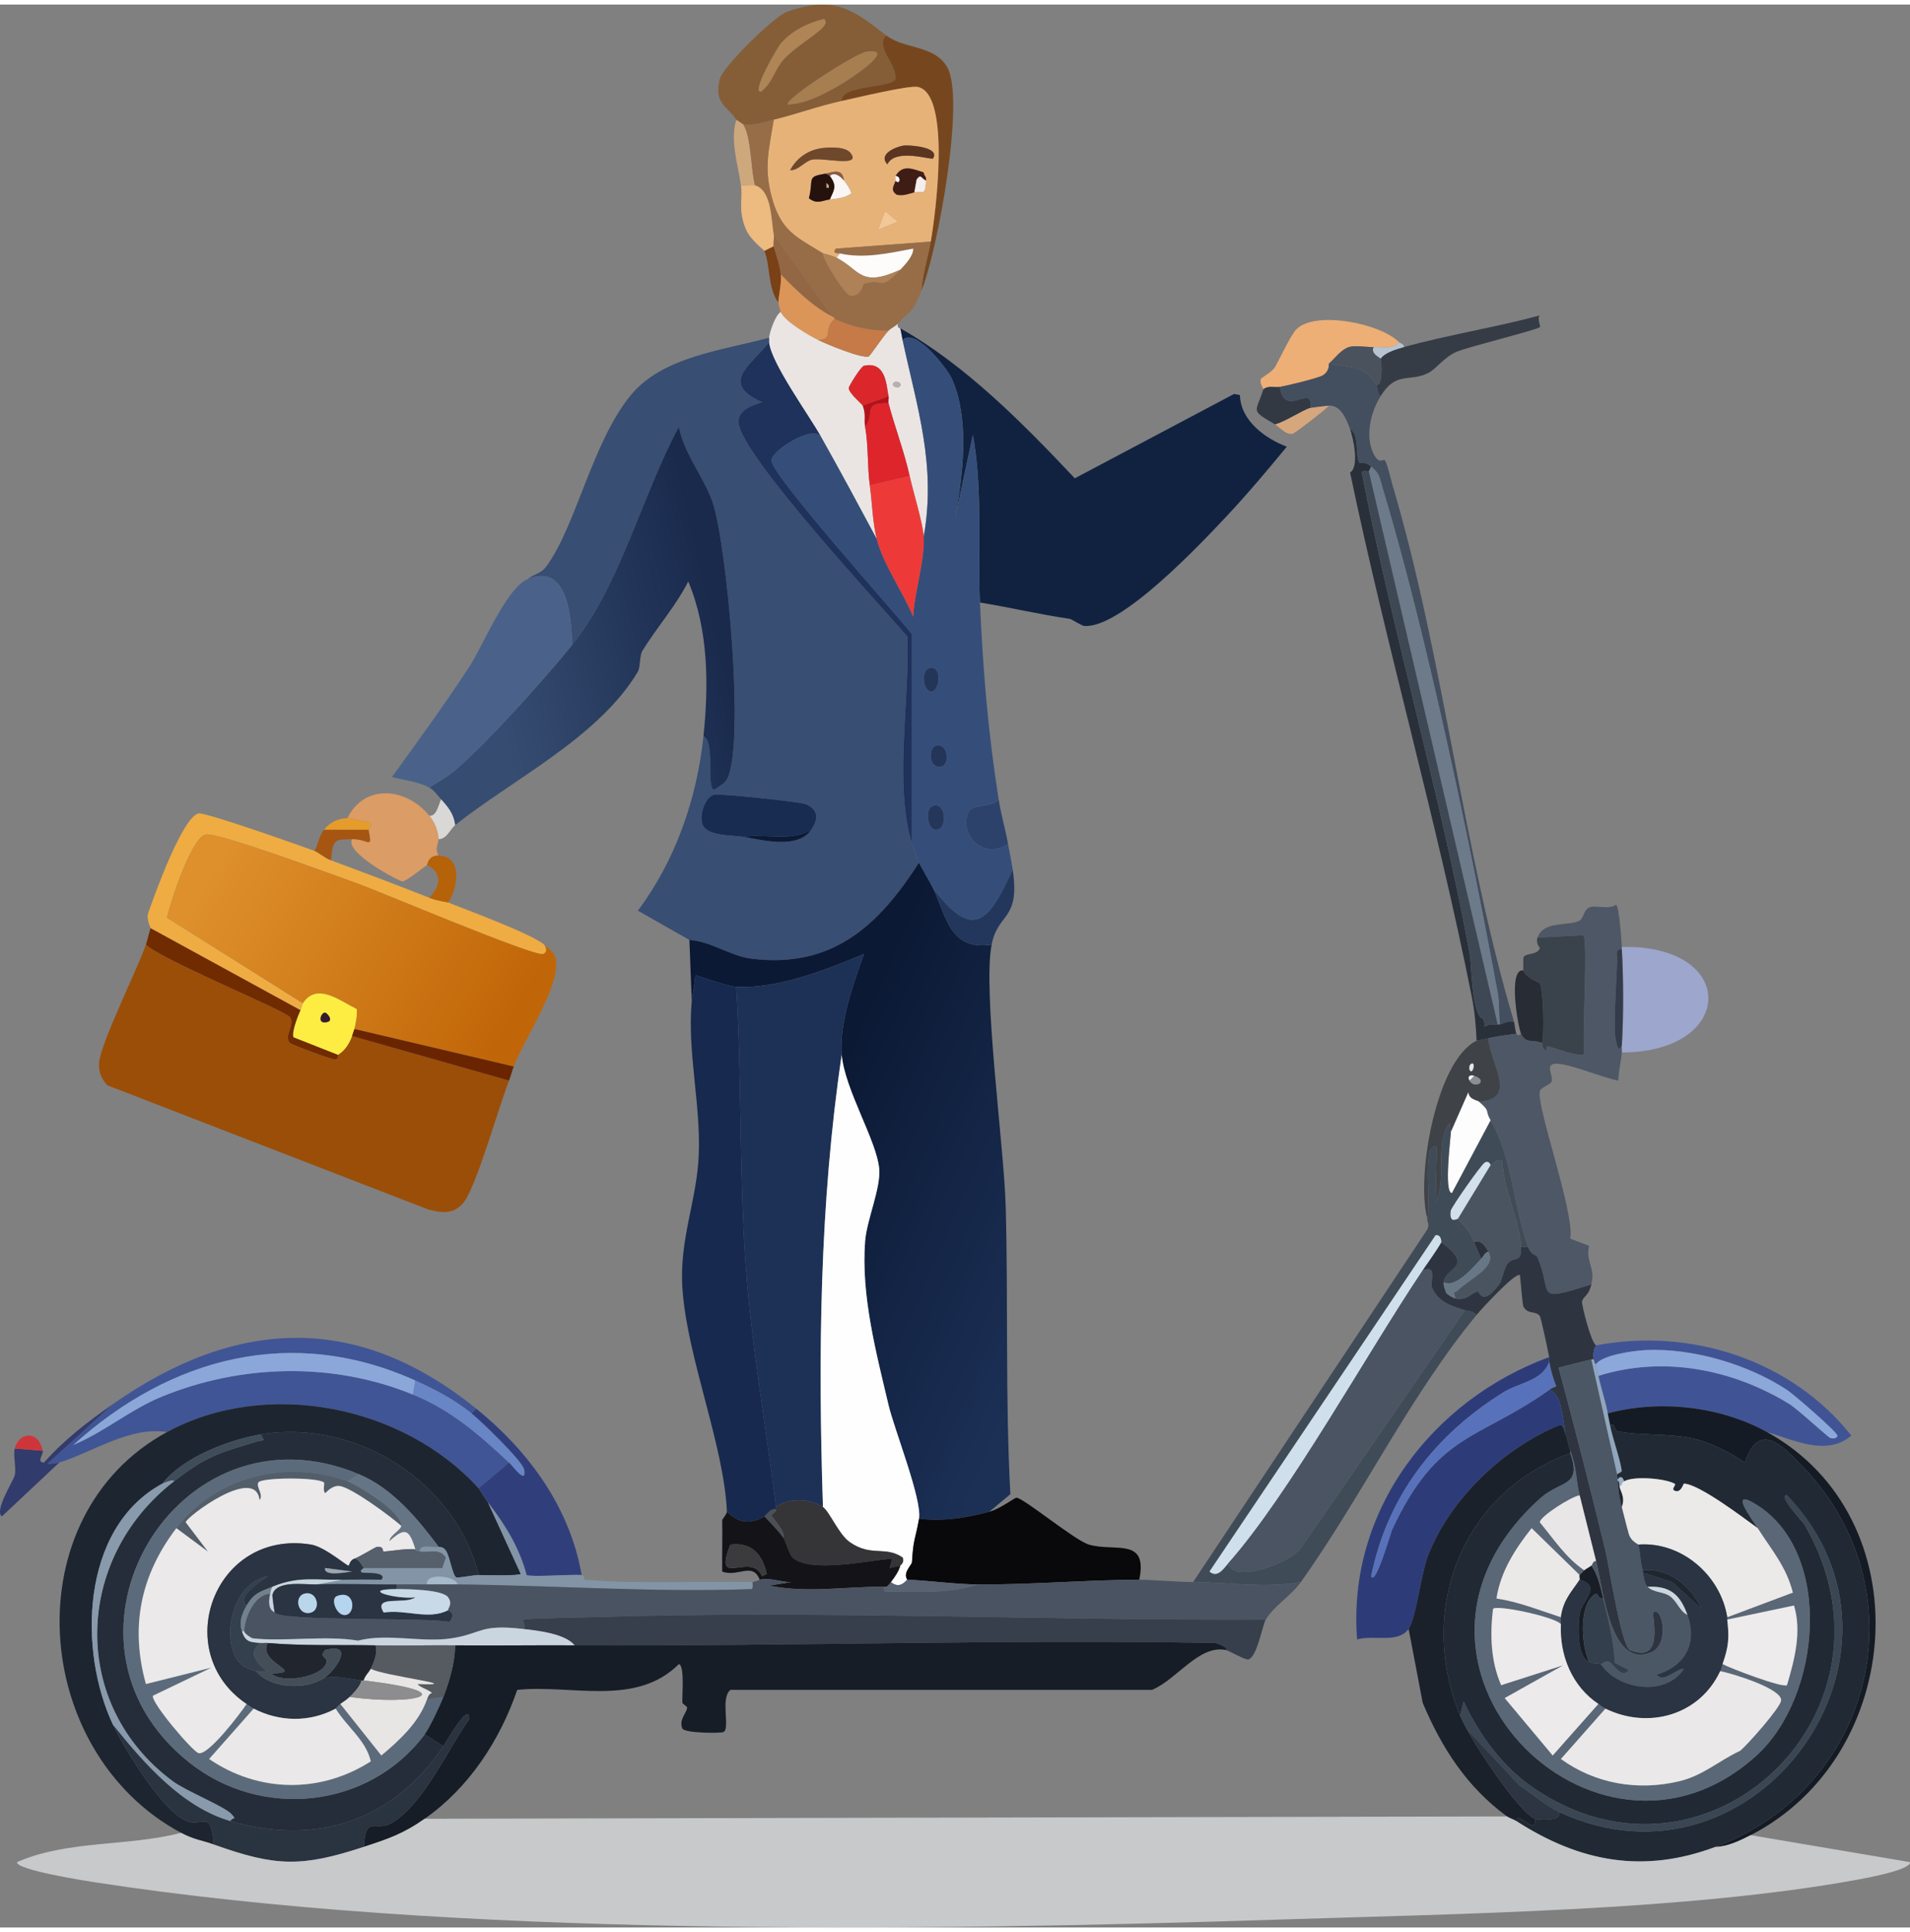 <?xml version="1.0" encoding="UTF-8"?>
<svg xmlns="http://www.w3.org/2000/svg" xmlns:xlink="http://www.w3.org/1999/xlink" id="Ebene_1" data-name="Ebene 1" viewBox="0 0 815.29 820.55" width="89" height="90">
  <rect x="0" y="0" width="815.29" height="820.55" fill="#808080" stroke="none"/>
  <defs>
    <style>
      .cls-1 {
        fill: #c7d5de;
      }

      .cls-2 {
        fill: #4b5765;
      }

      .cls-3 {
        fill: #24355a;
      }

      .cls-4 {
        fill: #23375c;
      }

      .cls-5 {
        fill: #677785;
      }

      .cls-6 {
        fill: #141418;
      }

      .cls-7 {
        fill: #db9c65;
      }

      .cls-8 {
        fill: #4a5462;
      }

      .cls-9 {
        fill: #ce353b;
      }

      .cls-10 {
        fill: #242d39;
      }

      .cls-11 {
        fill: #323943;
      }

      .cls-12 {
        fill: #edebeb;
      }

      .cls-13 {
        fill: #b9d6eb;
      }

      .cls-14 {
        fill: #5b3520;
      }

      .cls-15 {
        fill: #405595;
      }

      .cls-16 {
        fill: #6d7a8a;
      }

      .cls-17 {
        fill: #313b6c;
      }

      .cls-18 {
        fill: #e5e8e4;
      }

      .cls-19 {
        fill: #e8e6e6;
      }

      .cls-20 {
        fill: #353c46;
      }

      .cls-21 {
        fill: #1d3056;
      }

      .cls-22 {
        fill: url(#Unbenannter_Verlauf);
      }

      .cls-23 {
        fill: #34404e;
      }

      .cls-24 {
        fill: #e7b278;
      }

      .cls-25 {
        fill: #af8555;
      }

      .cls-26 {
        fill: url(#Unbenannter_Verlauf_2);
      }

      .cls-27 {
        fill: url(#Unbenannter_Verlauf_3);
      }

      .cls-28 {
        fill: #371b2d;
      }

      .cls-29 {
        fill: #dad8d7;
      }

      .cls-30 {
        fill: #712b00;
      }

      .cls-31 {
        fill: #4e5765;
      }

      .cls-32 {
        fill: #3f4d5b;
      }

      .cls-33 {
        fill: #8294a6;
      }

      .cls-34 {
        fill: #889aac;
      }

      .cls-35 {
        fill: #eceaea;
      }

      .cls-36 {
        fill: #9aa7b3;
      }

      .cls-37 {
        fill: #ebeae9;
      }

      .cls-38 {
        fill: #6f482c;
      }

      .cls-39 {
        fill: #edba7f;
      }

      .cls-40 {
        fill: #535e6b;
      }

      .cls-41 {
        fill: #4a5461;
      }

      .cls-42 {
        fill: #3b3a3c;
      }

      .cls-43 {
        fill: #e7e6e4;
      }

      .cls-44 {
        fill: #56606c;
      }

      .cls-45 {
        fill: #405495;
      }

      .cls-46 {
        fill: #eeac43;
      }

      .cls-47 {
        fill: #401d14;
      }

      .cls-48 {
        fill: #cea87d;
      }

      .cls-49 {
        fill: #0c1a37;
      }

      .cls-50 {
        fill: #2c3541;
      }

      .cls-51 {
        fill: #976d47;
      }

      .cls-52 {
        fill: #76471f;
      }

      .cls-53 {
        fill: #8a8f95;
      }

      .cls-54 {
        fill: #212a34;
      }

      .cls-55 {
        fill: #edaf76;
      }

      .cls-56 {
        fill: #29303a;
      }

      .cls-57 {
        fill: #2a313a;
      }

      .cls-58 {
        fill: #151b24;
      }

      .cls-59 {
        fill: #7a4016;
      }

      .cls-60 {
        fill: #6a2500;
      }

      .cls-61 {
        fill: #cfdfec;
      }

      .cls-62 {
        fill: #1d2530;
      }

      .cls-63 {
        fill: #f4eeec;
      }

      .cls-64 {
        fill: #1a212b;
      }

      .cls-65 {
        fill: #b6111a;
      }

      .cls-66 {
        fill: #b5d4ed;
      }

      .cls-67 {
        fill: #a5baca;
      }

      .cls-68 {
        fill: #444e59;
      }

      .cls-69 {
        fill: #2e3540;
      }

      .cls-70 {
        fill: #a65610;
      }

      .cls-71 {
        fill: #855e38;
      }

      .cls-72 {
        fill: #384e72;
      }

      .cls-73 {
        fill: #596777;
      }

      .cls-74 {
        fill: #3a434c;
      }

      .cls-75 {
        fill: #171d26;
      }

      .cls-76 {
        fill: #3a4653;
      }

      .cls-77 {
        fill: #b66209;
      }

      .cls-78 {
        fill: #6886c5;
      }

      .cls-79 {
        fill: #c8c9ca;
      }

      .cls-80 {
        fill: #343b4b;
      }

      .cls-81 {
        fill: #dc9558;
      }

      .cls-82 {
        fill: #5772ba;
      }

      .cls-83 {
        fill: #3f4247;
      }

      .cls-84 {
        fill: #404b58;
      }

      .cls-85 {
        fill: #b8b1ac;
      }

      .cls-86 {
        fill: #272c35;
      }

      .cls-87 {
        fill: #1e325c;
      }

      .cls-88 {
        fill: #2a3442;
      }

      .cls-89 {
        fill: #2a3340;
      }

      .cls-90 {
        fill: #25365b;
      }

      .cls-91 {
        fill: #4a525d;
      }

      .cls-92 {
        fill: #2a3443;
      }

      .cls-93 {
        fill: #fff;
      }

      .cls-94 {
        fill: #21262e;
      }

      .cls-95 {
        fill: #c8dae8;
      }

      .cls-96 {
        fill: #353538;
      }

      .cls-97 {
        fill: #8ba7da;
      }

      .cls-98 {
        fill: #eae5e3;
      }

      .cls-99 {
        fill: #26120d;
      }

      .cls-100 {
        fill: #cdd7e0;
      }

      .cls-101 {
        fill: #4a628a;
      }

      .cls-102 {
        fill: #4b5057;
      }

      .cls-103 {
        fill: #586271;
      }

      .cls-104 {
        fill: #09080a;
      }

      .cls-105 {
        fill: #d1e0ec;
      }

      .cls-106 {
        fill: #e59c2a;
      }

      .cls-107 {
        fill: #8ca8da;
      }

      .cls-108 {
        fill: #112241;
      }

      .cls-109 {
        fill: #2c426b;
      }

      .cls-110 {
        fill: #9b4e08;
      }

      .cls-111 {
        fill: #303f7c;
      }

      .cls-112 {
        fill: #cad5df;
      }

      .cls-113 {
        fill: #90a6bd;
      }

      .cls-114 {
        fill: #f3c797;
      }

      .cls-115 {
        fill: #af8156;
      }

      .cls-116 {
        fill: #dd252b;
      }

      .cls-117 {
        fill: #b8c3d1;
      }

      .cls-118 {
        fill: #363f4b;
      }

      .cls-119 {
        fill: #191d26;
      }

      .cls-120 {
        fill: #fefefe;
      }

      .cls-121 {
        fill: #c57a47;
      }

      .cls-122 {
        fill: #17294e;
      }

      .cls-123 {
        fill: #fded42;
      }

      .cls-124 {
        fill: #faf6f5;
      }

      .cls-125 {
        fill: #182b51;
      }

      .cls-126 {
        fill: #9bafc7;
      }

      .cls-127 {
        fill: #3e4854;
      }

      .cls-128 {
        fill: #eae8e8;
      }

      .cls-129 {
        fill: #d6a77d;
      }

      .cls-130 {
        fill: #ed3a38;
      }

      .cls-131 {
        fill: #9da6cd;
      }

      .cls-132 {
        fill: #db272b;
      }

      .cls-133 {
        fill: #354e79;
      }

      .cls-134 {
        fill: #8d8d8f;
      }

      .cls-135 {
        fill: #eae9e8;
      }

      .cls-136 {
        fill: #343f4d;
      }

      .cls-137 {
        fill: #1e2630;
      }

      .cls-138 {
        fill: #565a61;
      }

      .cls-139 {
        fill: #936744;
      }

      .cls-140 {
        fill: #72818e;
      }

      .cls-141 {
        fill: #5c6b7b;
      }

      .cls-142 {
        fill: #667585;
      }

      .cls-143 {
        fill: #8b5a41;
      }

      .cls-144 {
        fill: #434f5e;
      }

      .cls-145 {
        fill: #2b3443;
      }

      .cls-146 {
        fill: #ebe9e9;
      }

      .cls-147 {
        fill: #a77e50;
      }

      .cls-148 {
        fill: #2d3c79;
      }

      .cls-149 {
        fill: #4a5361;
      }

      .cls-150 {
        fill: #cc9f7e;
      }

      .cls-151 {
        fill: #fdfcfb;
      }

      .cls-152 {
        fill: #fdfdfd;
      }
    </style>
    <linearGradient id="Unbenannter_Verlauf" data-name="Unbenannter Verlauf" x1="303.52" y1="-469.78" x2="207.04" y2="-447.6" gradientTransform="translate(0 726)" gradientUnits="userSpaceOnUse">
      <stop offset="0" stop-color="#192a4d"/>
      <stop offset="1" stop-color="#364d71"/>
    </linearGradient>
    <linearGradient id="Unbenannter_Verlauf_2" data-name="Unbenannter Verlauf 2" x1="93.39" y1="-361.82" x2="217.83" y2="-291.38" gradientTransform="translate(0 726)" gradientUnits="userSpaceOnUse">
      <stop offset="0" stop-color="#de902c"/>
      <stop offset="1" stop-color="#c16608"/>
    </linearGradient>
    <linearGradient id="Unbenannter_Verlauf_3" data-name="Unbenannter Verlauf 3" x1="343.85" y1="-241.19" x2="460.98" y2="-189.58" gradientTransform="translate(0 726)" gradientUnits="userSpaceOnUse">
      <stop offset="0" stop-color="#0b1934"/>
      <stop offset="1" stop-color="#1c3056"/>
    </linearGradient>
  </defs>
  <path class="cls-71" d="M378.28,13.15c-4.89,4.87,4.23,11.79,4,18.5-1.43,4.14-23.56,2.44-23,9.5-9.94,2.17-19.21,5.62-29,8-4.28,1.04-8.45,2.55-13,2-.09-.15-2.9-1.85-3-2-3.9-6.01-9.72-6.85-7-17.5,1.32-5.14,22.98-26.48,28.5-28.5,20.39-7.46,28.69-.68,42.5,10ZM351.78,6.15c-6.94,1.7-13.77,5.02-18.5,10.5-1.29,1.49-12.65,20.76-8.5,20.5,4.64-3.21,6.02-9.56,9.5-13.5,4.7-5.32,14.4-10.94,17-14,.98-1.15,1.71-2.1.5-3.5ZM369.78,20.15c-4.58.65-34.98,20.21-33.5,22.5,7.86-.3,15.82-4.65,22.5-8.5,2.86-1.65,25.21-16.01,11-14Z"/>
  <path class="cls-25" d="M351.78,6.15c1.21,1.4.48,2.35-.5,3.5-2.6,3.06-12.3,8.68-17,14-3.48,3.94-4.86,10.29-9.5,13.5-4.15.26,7.21-19.01,8.5-20.5,4.73-5.48,11.56-8.8,18.5-10.5Z"/>
  <path class="cls-52" d="M393.28,122.15c.52-7.08,2.73-13.94,4-21,2.02-11.21,8.83-62.91-5.5-66-3.72-.8-26.87,4.77-32.5,6-.56-7.06,21.57-5.36,23-9.5.23-6.71-8.89-13.63-4-18.5,7.74,5.98,20.47,4,26,13.5,7.95,13.65-4.27,79.37-11,95.5Z"/>
  <path class="cls-147" d="M369.78,20.15c14.21-2.01-8.14,12.35-11,14-6.68,3.85-14.64,8.2-22.5,8.5-1.48-2.29,28.92-21.85,33.5-22.5Z"/>
  <path class="cls-24" d="M397.28,101.15l-40.5,3c-1.85,2.38,1.44,1.89,1.5,2,.35.64-1.18,1.17-1,2-2.4-1.25-5.73-1.83-6-2-11.6-7.15-18.03-9.44-22-24.5-3.27-12.41-.95-20.43,1-32.5,9.79-2.38,19.06-5.83,29-8,5.63-1.23,28.78-6.8,32.5-6,14.33,3.09,7.52,54.79,5.5,66ZM385.78,60.15c-3.2.45-11.16,3.62-7,8,3.42-7.07,18.95-1.63,19.5-2.5,3.18-5.02-10.63-5.76-12.5-5.5ZM351.78,61.15c-6.22.56-11.54,3.93-14.5,9.5,3.4.34,6.19-3.88,9.5-4.5,4.73-.89,20.7,3.28,16.5-2.5-1.8-2.98-8.25-2.79-11.5-2.5ZM382.28,73.15c-.17.29.13,1.39,0,2-.39,1.85-2.6,3.9.5,6,2.91.62,5.04-.45,7.5-1,3.78-.85,4.6,1.9,5-5,.13-2.21-.75-1.6-1-3.5-4.7-1.57-9.08-3.54-12,1.5ZM352.28,72.15c-8.28,1.4-4.82,2.06-7,10.5,3.5,2.77,5.71.92,9,.5,3.24-.42,6.17-.6,9-2.5.35-.82-2.28-4.68-3-5.5-.8-5.63-4.47-3.6-8-3ZM377.78,88.15l-3,8,8.5-3.5-5.5-4.5Z"/>
  <path class="cls-48" d="M317.28,51.15c3.53,5.75,3.15,19.13,5,26-1.49-.43-4.24.3-6,0-1.24-8.99-4.74-18.89-2-28,.1.15,2.91,1.85,3,2Z"/>
  <path class="cls-51" d="M330.28,49.15c-1.95,12.07-4.27,20.09-1,32.5,3.97,15.06,10.4,17.35,22,24.5.1,3.37,9.54,17.64,11.5,18,4.81.88,5.59-4.87,6-5,9.02-2.84,6.07,3.86,15.5-6,1.93-2.02,5.7-5.95,5.5-9-10.22,1.93-21.15,4.43-31.5,2-.06-.11-3.35.38-1.5-2l40.5-3c-1.27,7.06-3.48,13.92-4,21-4.57,10.96-3.68,6.87-10,14-.92,1.04-2.95,2.02-4,3-7.84.17-15.93-1.7-23-5-.06-.03.29-.34-1-1l-25-35c-1.13-5.66-.68-18.87-8-21-1.85-6.87-1.47-20.25-5-26,4.55.55,8.72-.96,13-2Z"/>
  <path class="cls-14" d="M385.78,60.15c1.87-.26,15.68.48,12.5,5.5-.55.87-16.08-4.57-19.5,2.5-4.16-4.38,3.8-7.55,7-8Z"/>
  <path class="cls-38" d="M351.78,61.15c3.25-.29,9.7-.48,11.5,2.5,4.2,5.78-11.77,1.61-16.5,2.5-3.31.62-6.1,4.84-9.5,4.5,2.96-5.57,8.28-8.94,14.5-9.5Z"/>
  <path class="cls-47" d="M395.28,75.15c-2.2-.98-2.11-3.11-4-.5l-1,5.5c-2.46.55-4.59,1.62-7.5,1-3.1-2.1-.89-4.15-.5-6,1.75,2.05,2.64-1.8,0-2,2.92-5.04,7.3-3.07,12-1.5.25,1.9,1.13,1.29,1,3.5Z"/>
  <path class="cls-143" d="M360.28,75.15c-1.49-1.7-4.04-3.92-6-2-.07-.09-1.56-.89-2-1,3.53-.6,7.2-2.63,8,3Z"/>
  <path class="cls-99" d="M352.28,72.15c.44.11,1.93.91,2,1,3.11,4.12,1.9,5.84,0,10-3.29.42-5.5,2.27-9-.5,2.18-8.44-1.28-9.1,7-10.5ZM352.78,76.15v2h1v-1l-1-1Z"/>
  <path class="cls-124" d="M360.28,75.15c.72.82,3.35,4.68,3,5.5-2.83,1.9-5.76,2.08-9,2.5,1.9-4.16,3.11-5.88,0-10,1.96-1.92,4.51.3,6,2Z"/>
  <path class="cls-93" d="M382.28,75.15c.13-.61-.17-1.71,0-2,2.64.2,1.75,4.05,0,2Z"/>
  <path class="cls-63" d="M395.28,75.15c-.4,6.9-1.22,4.15-5,5l1-5.5c1.89-2.61,1.8-.48,4,.5Z"/>
  <path class="cls-150" d="M352.78,76.15l1,1v1h-1v-2Z"/>
  <path class="cls-39" d="M322.28,77.15c7.32,2.13,6.87,15.34,8,21,.29,1.47-.24,3.45,0,5l-4,2c-.24-.57-6.07-4.71-8-9.5-3.33-8.26-1.17-12.5-2-18.5,1.76.3,4.51-.43,6,0Z"/>
  <path class="cls-114" d="M377.78,88.15l5.5,4.5-8.5,3.5,3-8Z"/>
  <path class="cls-139" d="M355.28,133.15c-8.34-4.25-15.52-11.38-22-18-.7-5.33-2.68-9.89-3-12-.24-1.55.29-3.53,0-5l25,35Z"/>
  <path class="cls-59" d="M333.28,115.15c.49,3.7-1.19,10.37-1,12-4.59-5.96-3.46-16.08-6-22l4-2c.32,2.11,2.3,6.67,3,12Z"/>
  <path class="cls-151" d="M384.28,113.15c-17.02,7.8-17.09.17-27-5-.18-.83,1.35-1.36,1-2,10.35,2.43,21.28-.07,31.5-2,.2,3.05-3.57,6.98-5.5,9Z"/>
  <path class="cls-115" d="M357.28,108.15c9.91,5.17,9.98,12.8,27,5-9.43,9.86-6.48,3.16-15.5,6-.41.13-1.19,5.88-6,5-1.96-.36-11.4-14.63-11.5-18,.27.17,3.6.75,6,2Z"/>
  <path class="cls-81" d="M355.28,133.15c1.29.66.94.97,1,1-5.14,4.21-.16,8.81-7,9-3.96-1.95-14.45-7.99-16-12-.38-.98-.87-2.91-1-4-.19-1.63,1.49-8.3,1-12,6.48,6.62,13.66,13.75,22,18Z"/>
  <path class="cls-98" d="M349.28,143.15c3.61,1.77,18.38,7.93,21.5,7,.67-.2,6.52-9.16,8.5-11,1.05-.98,3.08-1.96,4-3-.54,2.06.97,1.89,1,2,.35,1.16.69,3.56,1,5,6.18,28.83,14.45,53.3,9,84-.29-5.68-4.55-19.41-6-26-2.31-10.47-6.29-20.66-9-31-.23-.86.21-2.12,0-3-.93-3.88-.77-15.18-10.5-13-1.33.3-6.51,8.72-6.5,9.5.04,2.19,5.79,6.93,6,7.5,1.46,3.98.44,5.77,1,9,1.48,8.48.89,16.97,2,25,1.02,7.4,1.18,15.83,3,23-7.88-14.71-15.8-29.46-24-44-5.17-9.16-21.35-31.52-22-40-.01-.14-.01-1.9,0-2,.22-2.3,2.61-9.59,5-11,1.55,4.01,12.04,10.05,16,12ZM381.78,161.15c-2.15,1.56,1.71,3.05,2.5,1.5.72-1.42-1.77-2.03-2.5-1.5Z"/>
  <path class="cls-20" d="M589.28,167.15c-1.38-.92-1.09-3.07-2-5,3.18,1.3,2.51-9.87,2-11,1.82-2.72,7.02-4.17,10-5,18.87-5.23,39.48-8.48,58-13.5-1.32,1.34.51,4.55,0,5-1.38,1.23-30.13,8.27-35.5,10.5-5.13,2.13-8.96,7.47-12,9-8.42,4.23-13.67-1-20.5,10Z"/>
  <path class="cls-121" d="M379.28,139.15c-1.98,1.84-7.83,10.8-8.5,11-3.12.93-17.89-5.23-21.5-7,6.84-.19,1.86-4.79,7-9,7.07,3.3,15.16,5.17,23,5Z"/>
  <path class="cls-55" d="M597.28,144.15c-3.02,3.03-6.97,1.84-11,2-2.45.1-7.91-.82-10.5,0-3.39,1.07-6.15,5.03-8.5,7-.21.18.54,2.94-2.5,5-1.76,1.19-15.64,4.53-18.5,5-2.33.38-4.81-.75-7,1,.09-.31-1.88-2.77-1-4.5.18-.35,4.91-3.06,6-5,2.06-3.66,6.68-13.6,9-16,7.97-8.24,36.05-2.64,44,5.5Z"/>
  <path class="cls-108" d="M418.28,255.15c-1.09-23.18,1.32-47.89-3-71.5l-12,56c5.28-22.99,13.05-57.67,3-80-1.9-4.22-15.57-22.02-21-16.5-.31-1.44-.65-3.84-1-5,27.82,15.64,52.48,40.64,74.5,64l68-36,2.5.5c.21,10.78,10.73,18.54,20,22-8.39,10.19-16.96,20.39-26,30-11.08,11.78-44.97,47.8-60.5,46.5-1.01-.08-5.52-2.93-6-3-13-1.9-25.58-4.88-38.5-7Z"/>
  <path class="cls-133" d="M418.28,255.15c1.41,29.95,3.36,54.33,8,84-2.65,3.68-11.61,1.78-13,5.5-3.94,10.55,6.97,20.28,17,13.5.66,3.7,1.45,7.28,2,11-10.07,21.74-16.48,31.01-34,8-1.26-2.57-5.56-9.81-6-11-.96-2.61-2.19-5.39-3-8v-89.5c-7.59-9.52-59.58-67.42-60-74-.26-4.07,16.88-15.12,21-10.5,8.2,14.54,16.12,29.29,24,44,2.71,10.69,11.24,22.63,15.5,33,.53-10.31,5.01-24,4.5-34,5.45-30.7-2.82-55.17-9-84,5.43-5.52,19.1,12.28,21,16.5,10.05,22.33,2.28,57.01-3,80l12-56c4.32,23.61,1.91,48.32,3,71.5ZM396.78,283.15c-3.93.8-2.79,10.33,1,10,3.14-.27,4.8-11.19-1-10ZM399.78,316.15c-3.96.83-3.16,10.29,2,9,4.04-1.01,2.71-9.99-2-9ZM397.78,342.15c-2.9,1.36-1.99,10.31,2,10,4.98-.39,3.96-12.78-2-10Z"/>
  <path class="cls-72" d="M328.28,142.15c-.01.1-.01,1.86,0,2-8.37,10.24-21,17.47-3,25.5-4.05,1.39-10.57,3.28-10,9,1.4,13.94,59.97,77.12,72,91,1.17,26.54-5.77,63.44,2,88.5.81,2.61,2.04,5.39,3,8-17.27,26.9-36.9,45.23-71.5,41-8.93-1.09-17.49-7.5-26.5-8l-22-12.5c16.05-21.43,25.21-47.78,28-74.5,5.16,2.56,1.02,21.83,4.5,23,1.66-1.24,4.48-2.63,5.5-4.5,7.92-14.51.01-99.73-6-118-3.48-10.58-12.21-20.68-14.5-32.5-15.66,29.04-25.01,67.57-45.5,93-.49-10.94-1.54-35.09-19-28,2.79-2.39,5.51-2.09,8-5.5,12.69-17.36,19.55-53.04,36-73,13.63-16.54,39.14-19.05,59-24.5ZM317.28,355.15c8.29,1.37,23.18,5.39,29-3,3.29-4.74,3.01-8.83-2.5-11-2.5-.98-36.98-4.6-39-4-4.27,1.28-6.72,10-4.5,13.5,2.71,4.26,12.41,3.74,17,4.5Z"/>
  <path class="cls-87" d="M350.28,184.15c-4.12-4.62-21.26,6.43-21,10.5.42,6.58,52.41,64.48,60,74v89.5c-7.77-25.06-.83-61.96-2-88.5-12.03-13.88-70.6-77.06-72-91-.57-5.72,5.95-7.61,10-9-18-8.03-5.37-15.26,3-25.5.65,8.48,16.83,30.84,22,40Z"/>
  <path class="cls-117" d="M599.28,146.15c-2.98.83-8.18,2.28-10,5-.29-.64-4.28-1.98-3-5,4.03-.16,7.98,1.03,11-2,.32.32,2.16.79,2,2Z"/>
  <path class="cls-91" d="M586.28,146.15c-1.28,3.02,2.71,4.36,3,5,.51,1.13,1.18,12.3-2,11-4-8.48-12.31-7.1-20-9,2.35-1.97,5.11-5.93,8.5-7,2.59-.82,8.05.1,10.5,0Z"/>
  <path class="cls-144" d="M587.28,162.15c.91,1.93.62,4.08,2,5-4.24,6.83-6.65,17.07-3,24.5,2.57,5.22,4.26,1.67,5,3,1.09,1.96,2.22,7.36,3,10,21.79,73.15,30.06,155.85,52,229.5-2.33-.81-4.48.78-6,1-.66-4.47-.17-8.98-1-13.5-11.7-63.7-30.51-153.74-49-215-1.68-5.57-1.17-6.15-5-9.5-3.01-2.62-4.69-1.1-5-1.5-1.92-2.47.11-12.23-4-14.5-1.75-4.97-4.31-10.26-9-10-.79.04-7.61.89-8,1,1.54-11.2-11.03,4.91-13-9,2.86-.47,16.74-3.81,18.5-5,3.04-2.06,2.29-4.82,2.5-5,7.69,1.9,16,.52,20,9Z"/>
  <path class="cls-132" d="M379.28,167.15l-11,4c-.21-.57-5.96-5.31-6-7.5-.01-.78,5.17-9.2,6.5-9.5,9.73-2.18,9.57,9.12,10.5,13Z"/>
  <path class="cls-85" d="M381.78,161.15c.73-.53,3.22.08,2.5,1.5-.79,1.55-4.65.06-2.5-1.5Z"/>
  <path class="cls-11" d="M546.28,163.15c1.97,13.91,14.54-2.2,13,9-3.39.94-10.89,6.04-15,7-11.01-6.36-8.12-4.92-5-15,2.19-1.75,4.67-.62,7-1Z"/>
  <path class="cls-65" d="M379.28,167.15c.21.88-.23,2.14,0,3-11.73-.32-5.14,4.09-10,10-.56-3.23.46-5.02-1-9l11-4Z"/>
  <path class="cls-116" d="M379.28,170.15c2.71,10.34,6.69,20.53,9,31l-17,4c-1.11-8.03-.52-16.52-2-25,4.86-5.91-1.73-10.32,10-10Z"/>
  <path class="cls-129" d="M567.28,171.15c-1.62,1.84-14.54,11.8-15.5,12-2.9.61-5.89-3.07-7.5-4,4.11-.96,11.61-6.06,15-7,.39-.11,7.21-.96,8-1Z"/>
  <path class="cls-22" d="M300.28,312.15c2.28-21.8,2.12-45.51-6.5-66-5.29,10.53-13.42,19.61-19.5,29.5-1.41,2.29-.9,7.14-2,9-16.65,28.02-53.55,46.03-78,65.5-.61-4.8-2.91-7.58-6-11-1.58-1.75-2.84-3.79-5-5,3.25-2.37,7.42-4.4,10.5-7,13.73-11.59,38.92-39.62,50.5-54,20.49-25.43,29.84-63.96,45.5-93,2.29,11.82,11.02,21.92,14.5,32.5,6.01,18.27,13.92,103.49,6,118-1.02,1.87-3.84,3.26-5.5,4.5-3.48-1.17.66-20.44-4.5-23Z"/>
  <path class="cls-56" d="M585.28,197.15c-.12.42-.9,1.96-1,2-.7.3-2.57-.53-3,.5,13.28,68.45,33.32,136.3,46,205,.89,4.81.67,16.26,3,24,1.81,6.01,3.12,1.87,3.5,7.5,2.3-1.58,3.86-.74,5.5-1,.33-.05.67.05,1,0,1.52-.22,3.67-1.81,6-1,.36,1.22.4,3.51,1,5-3.84.59-8.29.99-12,2-1.62.44-4.77.89-5,1-.25-6.2-.79-12.39-2-18.5-14.86-75.01-36.37-149.11-52-224,4.03-2.24,1.41-14.5,0-18.5,4.11,2.27,2.08,12.03,4,14.5.31.4,1.99-1.12,5,1.5Z"/>
  <path class="cls-16" d="M640.28,435.15c-.33.05-.67-.05-1,0l-55-236c.1-.04.88-1.58,1-2,3.83,3.35,3.32,3.93,5,9.5,18.49,61.26,37.3,151.3,49,215,.83,4.52.34,9.03,1,13.5Z"/>
  <path class="cls-127" d="M584.28,199.15l55,236c-1.64.26-3.2-.58-5.5,1-.38-5.63-1.69-1.49-3.5-7.5-2.33-7.74-2.11-19.19-3-24-12.68-68.7-32.72-136.55-46-205,.43-1.03,2.3-.2,3-.5Z"/>
  <path class="cls-130" d="M388.28,201.15c1.45,6.59,5.71,20.32,6,26,.51,10-3.97,23.69-4.5,34-4.26-10.37-12.79-22.31-15.5-33-1.82-7.17-1.98-15.6-3-23l17-4Z"/>
  <path class="cls-101" d="M244.28,273.15c-11.58,14.38-36.77,42.41-50.5,54-3.08,2.6-7.25,4.63-10.5,7-4.43-2.47-11.06-3.31-16-4.5,11.21-15.49,22.49-31.02,33-47,5.8-8.81,15.83-33.77,25-37.5,17.46-7.09,18.51,17.06,19,28Z"/>
  <path class="cls-3" d="M396.78,283.15c5.8-1.19,4.14,9.73,1,10-3.79.33-4.93-9.2-1-10Z"/>
  <path class="cls-3" d="M399.78,316.15c4.71-.99,6.04,7.99,2,9-5.16,1.29-5.96-8.17-2-9Z"/>
  <path class="cls-7" d="M183.28,346.15c2.44,2.98,3.61,6.16,4,10,.08.82-1.96,4.42,0,7-4.54-.12-4.74,3.82-5,4-2.2,1.51-8.9,7.05-10.5,7-1.46-.05-24.72-12.21-21.5-18,6.95-.28,8.88,4.94,7-4-.18-.85,2.07-1.71.5-3-.38-.31-9.01-2.02-9.5-2,7.41-14.86,25.14-13.03,35-1Z"/>
  <path class="cls-125" d="M346.28,352.15c-9.35,5.2-18.98,1.46-29,3-4.59-.76-14.29-.24-17-4.5-2.22-3.5.23-12.22,4.5-13.5,2.02-.6,36.5,3.02,39,4,5.51,2.17,5.79,6.26,2.5,11Z"/>
  <path class="cls-29" d="M194.28,350.15c-2.14,1.71-3.45,5.87-7,6-.39-3.84-1.56-7.02-4-10,3.08.32,3.85-4.59,5-7,3.09,3.42,5.39,6.2,6,11Z"/>
  <path class="cls-109" d="M430.28,358.15c-10.03,6.78-20.94-2.95-17-13.5,1.39-3.72,10.35-1.82,13-5.5,1.01,6.48,2.87,12.66,4,19Z"/>
  <path class="cls-90" d="M397.78,342.15c5.96-2.78,6.98,9.61,2,10-3.99.31-4.9-8.64-2-10Z"/>
  <path class="cls-46" d="M134.28,361.15c1.84.68,4.14,2.94,7,4,14.04,5.21,28.08,10.48,42,16,3.42,1.36,7.58,1.83,8,2,8.55,3.42,35.49,13.29,41,18,1.1,1.25,1.37,3.48-.5,4-4.08,1.14-68.85-26.34-79-30-9.2-3.32-60.05-22.13-65-21-6.09,1.39-15.09,28.98-16.5,35.5l58,36.5c-.09.13-.59,2.07-1,3l-64-35c.11-.31-1.95-3.72-1-6.5,2.68-7.82,14.67-41.08,21.5-42.5,2.85-.59,43.08,13.64,49.5,16Z"/>
  <path class="cls-106" d="M157.28,352.15h-19c2.56-3.24,5.87-4.78,10-5,.49-.02,9.12,1.69,9.5,2,1.57,1.29-.68,2.15-.5,3Z"/>
  <path class="cls-70" d="M157.28,352.15c1.88,8.94-.05,3.72-7,4-7.05.29-8.16-.72-9,9-2.86-1.06-5.16-3.32-7-4,1.44-2.81,2.01-6.47,4-9h19Z"/>
  <path class="cls-49" d="M346.28,352.15c-5.82,8.39-20.71,4.37-29,3,10.02-1.54,19.65,2.2,29-3Z"/>
  <path class="cls-26" d="M232.28,401.15c4.17,3.57,5.6,4.27,5,10.5-1.13,11.62-13.87,30.8-18,41.5l-68-16c.57-2.77,1.24-5.61,1-8.5-7.59-3.81-17.02-11.46-23-2.5l-58-36.5c1.41-6.52,10.41-34.11,16.5-35.5,4.95-1.13,55.8,17.68,65,21,10.15,3.66,74.92,31.14,79,30,1.87-.52,1.6-2.75.5-4Z"/>
  <path class="cls-77" d="M187.28,363.15c10.4.27,8.15,14.21,4,20-.42-.17-4.58-.64-8-2,4.77-5.09,5.69-10.53-1-14,.26-.18.46-4.12,5-4Z"/>
  <path class="cls-27" d="M398.28,377.15c5.64,11.49,6.93,26.74,25,24-3.88,19.82,5.3,86.19,6,111.5,1.13,40.96-.21,82.07,2,123l-9,7.5c-10.04,2.71-19.4,4.14-30,3,1.41-8.17-10.52-38-13-48.5-5.26-22.29-11.81-46.93-10-70,.72-9.17,6.8-22.69,6-31-1.15-12.01-14.67-33.66-16-48.5-1.18-13.15,5.07-30.68,9.5-43-16.09,6.72-36.74,14.91-54.5,14-3.55-.18-13.5-3.75-17.5-5-.09,3.61-1.18,7.53-1.5,11l-1-26c9.01.5,17.57,6.91,26.5,8,34.6,4.23,54.23-14.1,71.5-41,.44,1.19,4.74,8.43,6,11Z"/>
  <path class="cls-4" d="M423.28,401.15c-18.07,2.74-19.36-12.51-25-24,17.52,23.01,23.93,13.74,34-8,3.22,21.93-6.28,18.09-9,32Z"/>
  <path class="cls-31" d="M692.28,402.15c.02.33-.02.67,0,1-3-.44-1.95,2.67-2,4.5-.29,10.02-1.2,21.13-1,31,0,.41,1.06,10.54,3,5.5-.06.99.09,2.02,0,3-.34,3.84-1.4,8.05-1.5,12-6.23-.92-23.85-8.61-28-7-2.82,1.1.36,5.19-.5,7.5-.45,1.19-4.61,2.43-5,4-1.59,6.45,14.91,51.89,13,63l8,3c-1.52,7.1,2.8,9.07,1,16.5-25.16,7.92-16.15,4.29-23-11.5-.7-1.61-2.56-.5-4-4.5-6.48-18.05-6.77-38.15-16-54-2.71-4.66.25-3.43-5-8,16.92-1,4.81-16.13,4-27,3.71-1.01,8.16-1.41,12-2,.1-.02.6,1.53,2,0,2.41,4.68,4.62,2.03,9,4,.15.07-.23,2.41,1.5,3,.8.27-.3-1.96,1.5-1.5,2.05.53,13.75,4.97,15,3-1.11-6.57,1.75-49.3-.5-50.5l-19.5,1c2.57-7.13,12-4.88,17.5-7,2.48-.96,1.91-5.02,5-6,2.75-.87,7.77,1.12,11-1,1.45.52,2.32,15.42,2.5,18Z"/>
  <path class="cls-30" d="M128.28,429.15c-1.07,2.39-3.81,9.24-3,11.5l19,7.5c-.27.16,1.02,1.73-1.5,2-1.01.11-18.31-6.26-19-7-2.95-3.14,2.32-7.63,0-11-1.95-2.84-54.85-24.49-61.5-31,.69-2,1.24-4.81,2-7l64,35Z"/>
  <path class="cls-74" d="M658.28,443.15c.89-4.4.51-22.67-1-25.5-.23-.42-5.86-2.23-7-5.5-.09-.26-.1-5.25,0-5.5.88-2.14,5.87-.84,7-4,.08-.22-1.89-2.03-1-4.5l19.5-1c2.25,1.2-.61,43.93.5,50.5-1.25,1.97-12.95-2.47-15-3-1.8-.46-.7,1.77-1.5,1.5-1.73-.59-1.35-2.93-1.5-3Z"/>
  <path class="cls-110" d="M144.28,448.15c3-1.8,4.89-4.86,6-8l67,19c-4.27,10.92-13.72,44.26-19,51.5-4.07,5.59-9.33,5.15-15.5,3.5l-137-53c-2.45-2.75-3.75-5.71-3.5-9.5.54-8.27,16.41-40.04,20-50.5,6.65,6.51,59.55,28.16,61.5,31,2.32,3.37-2.95,7.86,0,11,.69.74,17.99,7.11,19,7,2.52-.27,1.23-1.84,1.5-2Z"/>
  <path class="cls-131" d="M692.28,447.15c.09-.98-.06-2.01,0-3,.76-12.11.72-28.87,0-41-.02-.33.02-.67,0-1,49.67-1.2,48.81,44.95,0,45Z"/>
  <path class="cls-80" d="M692.28,403.15c.72,12.13.76,28.89,0,41-1.94,5.04-2.99-5.09-3-5.5-.2-9.87.71-20.98,1-31,.05-1.83-1-4.94,2-4.5Z"/>
  <path class="cls-21" d="M359.28,448.15c-9.44,63.67-10.12,128.66-8,193-5.15-3.66-14.93-4.13-20,0-4.37-34.39-10.5-68.88-13-103.5-2.84-39.39-1.58-79.09-4-118.5,17.76.91,38.41-7.28,54.5-14-4.43,12.32-10.68,29.85-9.5,43Z"/>
  <path class="cls-86" d="M650.28,412.15c1.14,3.27,6.77,5.08,7,5.5,1.51,2.83,1.89,21.1,1,25.5-4.38-1.97-6.59.68-9-4-1.2-2.32-5.84-28.09,1-27Z"/>
  <path class="cls-122" d="M314.28,419.15c2.42,39.41,1.16,79.11,4,118.5,2.5,34.62,8.63,69.11,13,103.5.04.33-.04.67,0,1-2.3-.72-4.27,2.59-5,3-6.44,3.61-10.94,2.72-16-2-1.2-28.42-17.05-65.78-19-95.5-1.37-20.89,6.23-37.35,7-57,.84-21.42-4.98-44.01-3-65.5.32-3.47,1.41-7.39,1.5-11,4,1.25,13.95,4.82,17.5,5Z"/>
  <path class="cls-123" d="M151.28,437.15c-.03.16-.79,2.42-1,3-1.11,3.14-3,6.2-6,8l-19-7.5c-.81-2.26,1.93-9.11,3-11.5.41-.93.91-2.87,1-3,5.98-8.96,15.41-1.31,23,2.5.24,2.89-.43,5.73-1,8.5ZM138.78,430.15c-1.92-.02-3.62,5.24,1,4,2.76-.74-.36-3.99-1-4Z"/>
  <path class="cls-28" d="M138.78,430.15c.64,0,3.76,3.26,1,4-4.62,1.24-2.92-4.02-1-4Z"/>
  <path class="cls-60" d="M219.28,453.15c-.65,1.67-1.18,3.9-2,6l-67-19c.21-.58.97-2.84,1-3l68,16Z"/>
  <path class="cls-83" d="M631.28,468.15c-.73-.64-4.32-.87-4.5-4l-7.5,17c0-.2-.83-2.87-.5-4-6.67,9.83-.88,23.12-6,34l.5-23.5c-1.28-1.66-2.82,1.38-3,2-1.92,6.76.26,20.43-1,28.5-4.94-17.79,3.7-67.7,21-76,.23-.11,3.38-.56,5-1,.81,10.87,12.92,26-4,27ZM627.78,452.15c-.84.61-.77,2.66,0,3,1.22.53,2.14-4.54,0-3ZM627.28,459.15c2.16,3.96,8.36.04,2-2-1.79-.57-3,.17-2,2Z"/>
  <path class="cls-120" d="M392.28,646.15c-1.52,8.81-2.43,8.22-3,18.5-.07,1.24-4.05,4.47-2,7.5-.4-.01-2.92,4.39-7,1,1.52-1.93,3.39-4.59,4-7,.05-.18,1.98-1.39,1-3.5-7.62-5.09-13.22-.11-22.5-6.5-4.76-3.28-8.61-12.95-11.5-15-2.12-64.34-1.44-129.33,8-193,1.33,14.84,14.85,36.49,16,48.5.8,8.31-5.28,21.83-6,31-1.81,23.07,4.74,47.71,10,70,2.48,10.5,14.41,40.33,13,48.5Z"/>
  <path class="cls-18" d="M627.78,452.15c2.14-1.54,1.22,3.53,0,3-.77-.34-.84-2.39,0-3Z"/>
  <path class="cls-93" d="M629.28,457.15l-2,2c-1-1.83.21-2.57,2-2Z"/>
  <path class="cls-53" d="M627.28,459.15l2-2c6.36,2.04.16,5.96-2,2Z"/>
  <path class="cls-152" d="M631.28,468.15c5.25,4.57,2.29,3.34,5,8l-16.5,31c-3.62.06-.51-23.88-.5-26l7.5-17c.18,3.13,3.77,3.36,4.5,4Z"/>
  <path class="cls-84" d="M652.28,530.15h-3c-.52-10.96-7.69-24.96-8-36.5-2.41-1.93-3.38,1.2-5,1.5-.13.02-.6-2.06-2.5-1-1.56.87-14.22,19.02-14.5,20.5-.76,6.07,2.79,3.28,3,3.5,3.39,3.63,5.13,5.36,7,10,.93,2.31,1.98,4.72,3,7-3.51,3.74-11.06,12.78-16,10,.64-6.54,13.58-5.99-1-17-.16-.12.13-3.35-2.5-3l-96.5,143.5c3.39,3.01,6.09-1.35,8-3.5,2.12,8.98,26.49-.23,31-6.5l70-101.5c1.8.54,3.14-.02,5,2-28.43,34.44-49.35,78.04-75,114-15.26,2.74-30.76.12-46,0l100-150.5c1.1-2.83-.27-2.78,0-4.5,1.26-8.07-.92-21.74,1-28.5.18-.62,1.72-3.66,3-2l-.5,23.5c5.12-10.88-.67-24.17,6-34-.33,1.13.5,3.8.5,4-.01,2.12-3.12,26.06.5,26l16.5-31c9.23,15.85,9.52,35.95,16,54Z"/>
  <path class="cls-41" d="M649.28,530.15c.35,7.49-3.38,3.57-6,7.5-1.09,1.63-2.54,7.37-3,8-7.61,10.53-8.84,3.39-9.5,3.5-2.61.45-4.35,4.02-9.5,3-1.21-4.01-.58-1.94,1-3.5,5.18-5.13,16.93-9.93,13-16.5-1.1-1.84-2.96-5.39-6-4-1.87-4.64-3.61-6.37-7-10l14-23c1.62-.3,2.59-3.43,5-1.5.31,11.54,7.48,25.54,8,36.5Z"/>
  <path class="cls-105" d="M636.28,495.15l-14,23c-.21-.22-3.76,2.57-3-3.5.28-1.48,12.94-19.63,14.5-20.5,1.9-1.06,2.37,1.02,2.5,1Z"/>
  <path class="cls-61" d="M615.28,528.15c-2.4,4.17-5.32,8.02-8,12-23.53,34.99-57.1,95.88-83,125-1.91,2.15-4.61,6.51-8,3.5l96.5-143.5c2.63-.35,2.34,2.88,2.5,3Z"/>
  <path class="cls-57" d="M635.28,532.15c-1.51.39-1.91,1.84-3,3-1.02-2.28-2.07-4.69-3-7,3.04-1.39,4.9,2.16,6,4Z"/>
  <path class="cls-69" d="M616.28,545.15c-.2,2.08.54,2.76,1,4.5.59.9,3.01,2.3,4,2.5,5.15,1.02,6.89-2.55,9.5-3,.66-.11,1.89,7.03,9.5-3.5.46-.63,1.91-6.37,3-8,2.62-3.93,6.35-.01,6-7.5h3c1.44,4,3.3,2.89,4,4.5,6.85,15.79-2.16,19.42,23,11.5-1.3,5.38-3.59,4.91-4,7.5-.15.96,3.67,17,6,18.5-1.11,1.73-1.38,4.05-1,6h-1l-14,3.5c7.02,25.87,13.66,51.96,20,78,1.44,5.92,6.83,40.99,10.5,42.5,15.16,6.22,9-15.16,10-16,3.68-3.07,7.16,13.66-1,17-17.35,7.1-20.24-26.21-23.5-39-2.37-9.31-4.62-18.69-7-28-1.79-6.99-.93-10.75-4-19-.8-2.15-1.25-5.34-2-7-1.14-5.03-1.22-17.26-7-19,1.21-.86,1.58-1.03,3-1.5-1.29-3.24-2.42-7.1-3-10.5-.11-.63.12-1.38,0-2-.42-2.29-3.48-16.77-4-17.5-1.69-2.4-5.04-.54-7-4-.41-.73-1.2-11.55-1.5-13.5-2.06-1.2-16.59,14.68-18.5,17-1.86-2.02-3.2-1.46-5-2-5.8-1.75-11.24-3.45-14-9.5-1.12-2.47,2.59-10.08-4-7.5,2.68-3.98,5.6-7.83,8-12,14.58,11.01,1.64,10.46,1,17Z"/>
  <path class="cls-5" d="M621.28,552.15c-.99-.2-3.41-1.6-4-2.5-.46-1.74-1.2-2.42-1-4.5,4.94,2.78,12.49-6.26,16-10,1.09-1.16,1.49-2.61,3-3,3.93,6.57-7.82,11.37-13,16.5-1.58,1.56-2.21-.51-1,3.5Z"/>
  <path class="cls-8" d="M625.28,557.15l-70,101.5c-4.51,6.27-28.88,15.48-31,6.5,25.9-29.12,59.47-90.01,83-125,6.59-2.58,2.88,5.03,4,7.5,2.76,6.05,8.2,7.75,14,9.5Z"/>
  <path class="cls-15" d="M203.28,599.15l-2,2c-7.65-6.05-15.14-10-24-14-52.54-23.71-104.43-10.03-146,27.5,13.08-5.45,24.33-15.08,37.5-20.5,34.12-14.05,73.26-15,107.5-1,16.55,6.76,28.21,17.12,41,29l-13,11c-31.98-35.37-90.58-47.02-133-24-15.8-2.58-31.94,8.67-46,13-.28.09-4.89.89-5,.5l28-25.5c52.5-36.69,103.97-39.21,155,2Z"/>
  <path class="cls-45" d="M754.28,609.15c-20.07-11.08-45.93-13.9-68-8-1.02-5.35-2.9-10.71-4-16,27.76-8.67,57.14-2.88,81.5,12,3.55,2.17,16.42,14.14,17.5,14.5,1.25.42,2.96.19,3-1,.05-1.45-18.59-17.59-21.5-19.5-16.63-10.91-40.06-17.85-60-17-5.26.22-18.71,2.05-21.5,6-.02-.11-.55.32-1-2-.38-1.95-.11-4.27,1-6,40.47-7.65,83.24,6.14,109,38.5-10.79,9.02-24.44,1.83-36-1.5Z"/>
  <path class="cls-107" d="M682.28,585.15c-.34-1.66-.66-3.34-1-5,2.79-3.95,16.24-5.78,21.5-6,19.94-.85,43.37,6.09,60,17,2.91,1.91,21.55,18.05,21.5,19.5-.04,1.19-1.75,1.42-3,1-1.08-.36-13.95-12.33-17.5-14.5-24.36-14.88-53.74-20.67-81.5-12Z"/>
  <path class="cls-97" d="M177.28,587.15l-1,6c-34.24-14-73.38-13.05-107.5,1-13.17,5.42-24.42,15.05-37.5,20.5,41.57-37.53,93.46-51.21,146-27.5Z"/>
  <path class="cls-148" d="M661.28,579.15c-2.98,8.27-12.64,8.74-19.5,13-29.18,18.1-49.56,44.3-56.5,78.5,1.8,4.48,8.33-18.58,9-20,19.45-41.47,36.51-37.83,67-59.5,5.78,1.74,5.86,13.97,7,19-.68-1.5-.79-4.17-2.5-4-23.93,9.69-47.35,31.94-56.5,56.5-2.61,7.01-4.97,26.32-8,30.5-4.64,6.4-15.06,2.35-22,4.5-4.31-54.81,32.1-102.22,82-120.5.12.62-.11,1.37,0,2Z"/>
  <path class="cls-2" d="M679.28,578.15l11,49c.67,5.59.2,7.2,2,14,.99,3.74,2.2,8.78,3,11.5.92,3.14,3.9,4.22,4,4.5.96,2.74.81,7.61,2,11,.1.29-.09.7,0,1,.43,1.41.55,4.59,2,6,2.7,2.63,6.61,1.98,9.5,4,3.16,2.21,4.05,6.35,7.5,8,4.1,11.33-.16,21.49-13,25.5,2.62,3.83,8.28-2.64,11.5-2.5-7.48,11.9-27.95,9.21-35.5-2,.58.18,1.49-1.52,3.5-1,1.41.36,5.42,7.76,8.5,3.5l-6-3c-.38-9.27-2.82-18.59-5-27.5-1.14-4.65-2.21-9.95-5-14,.3-.28.79-2.17,2-2,3.26,12.79,6.15,46.1,23.5,39,8.16-3.34,4.68-20.07,1-17-1,.84,5.16,22.22-10,16-3.67-1.51-9.06-36.58-10.5-42.5-6.34-26.04-12.98-52.13-20-78l14-3.5Z"/>
  <path class="cls-113" d="M681.28,580.15c.34,1.66.66,3.34,1,5,1.1,5.29,2.98,10.65,4,16,.32,1.68.68,3.33,1,5,1.12,5.87,4.3,14.29,5,19.5.09.65-2.02,1.38-2,1.5l-11-49h1c.45,2.32.98,1.89,1,2Z"/>
  <path class="cls-82" d="M661.28,591.15c-30.49,21.67-47.55,18.03-67,59.5-.67,1.42-7.2,24.48-9,20,6.94-34.2,27.32-60.4,56.5-78.5,6.86-4.26,16.52-4.73,19.5-13,.58,3.4,1.71,7.26,3,10.5-1.42.47-1.79.64-3,1.5Z"/>
  <path class="cls-78" d="M201.28,601.15c3.91,3.1,21.89,20.41,22.5,24,1.2,7-5.23-1.82-6.5-3-12.79-11.88-24.45-22.24-41-29l1-6c8.86,4,16.35,7.95,24,14Z"/>
  <path class="cls-17" d="M25.28,622.15l-24.5,23c-3.29-2.5,4.8-14.96,5.5-17.5.78-2.84-.71-8.47,0-11.5l12,1c.33,1.48-2.88,4.9.5,5,8.68-9.8,18.82-17.54,29.5-25l-28,25.5c.11.39,4.72-.41,5-.5Z"/>
  <path class="cls-62" d="M204.28,633.15c.65.72,2.47,4,4,6l14,30.5c-.74.92-15.42.55-18,.5-9.71-39.8-52.61-66.84-93-60-13.85,2.34-33.07,9.73-42,21-35.23,19.1-35.73,72.04-21,103,4.74,9.96,21.15,36.97,31.5,41,6.57,2.56,10.4-5.34,11.5,10-5.15-1.84-8.44-2.02-14-5-64.65-34.71-71.28-135.57-6-171,42.42-23.02,101.02-11.37,133,24Z"/>
  <path class="cls-58" d="M754.28,609.15c66.26,36.56,59.23,137.98-7,172-4.35,2.23-9.93,4.95-15,5,68.08-25.45,88.04-109.71,37-162.5-8.9-9.2-18.44-19.27-24.5-1.5-5.78-4.08-14.23-8.26-21-10-10.61-2.72-25.32-1.27-33.5-3.5-1.98-.54-.01-3.07-3-2.5-.32-1.67-.68-3.32-1-5,22.07-5.9,47.93-3.08,68,8Z"/>
  <path class="cls-111" d="M203.28,599.15c22.31,18.02,40.03,42.18,45,71-3.71-.36-21.56.98-23.5,0-3.24-12.04-9.15-21.39-16.5-31-1.53-2-3.35-5.28-4-6l13-11c1.27,1.18,7.7,10,6.5,3-.61-3.59-18.59-20.9-22.5-24l2-2Z"/>
  <path class="cls-64" d="M668.28,610.15c.75,1.66,1.2,4.85,2,7v1c-46.52,16.89-65.59,66.98-47,112,.96,2.32,1.91,3.85,3,6,3.7,7.3,22.48,35.84,29,38,.55,7.91-7.81-4.23-8,1-1.22-.79-2.84-1.16-4-2-17.05-12.41-27.93-29.28-36-48.5l-6-31.5c3.03-4.18,5.39-23.49,8-30.5,9.15-24.56,32.57-46.81,56.5-56.5,1.71-.17,1.82,2.5,2.5,4Z"/>
  <path class="cls-54" d="M732.28,786.15c-30.63,11.45-57.65,6.61-85-11,.19-5.23,8.55,6.91,8-1,1.96.65,12.11.92,10-3,84.32,39.42,161.45-68.18,97.5-135-4.36-.56,6.95,11.55,7.5,12.5,46.01,79.27-41.32,162.89-115.5,112.5-13.26-9.01-23.22-22.53-30-37l-1.5,6c-18.59-45.02.48-95.11,47-112,5.14,14.47-4.17,11.59-12.5,19-78.33,69.7,23.51,172.29,92,110,27.74-25.23,32.91-86.52,0-107-12.35-7.68-1.88,6.26.5,10-5.86-4.24-25.01-18.87-31.5-19-.25,0-1.22,4.25-4,3-1.65-.74,1-2.46,0-3-4.16-2.25-17.37-3.35-21.5-1-.86-2.2-1.63-2.39-3-.5,1.25.76.86,1.44,1,2.5.31,2.39,2.62,4.56,1,9-1.8-6.8-1.33-8.41-2-14-.02-.12,2.09-.85,2-1.5-.7-5.21-3.88-13.63-5-19.5,2.99-.57,1.02,1.96,3,2.5,8.18,2.23,22.89.78,33.5,3.5,6.77,1.74,15.22,5.92,21,10,6.06-17.77,15.6-7.7,24.5,1.5,51.04,52.79,31.08,137.05-37,162.5Z"/>
  <path class="cls-10" d="M204.28,670.15c-1.85-.04-8.73,1.34-9.5,1-1.62-.73-2.77-9.08-4.5-11.5-1.32-1.84-2.9-1.37-3-1.5-9.03-12.08-19.79-25.03-34-31-77.9-32.75-138.39,70.61-72.5,123,30.79,24.48,76.72,19.8,100.5-12l8,5c-20.56,30.57-52.33,43.11-91,32,1.2-2.06,2.99-.22.5-3-2.89-3.22-19.27-9.76-25-14-44.09-32.59-42.17-94.95.5-128,13.89-10.76,18.93-12.03,35.5-17,2.62-.78,3.58.47,1.5-3,40.39-6.84,83.29,20.2,93,60Z"/>
  <path class="cls-32" d="M111.28,610.15c2.08,3.47,1.12,2.22-1.5,3-16.57,4.97-21.61,6.24-35.5,17-.14-1.18-4.77.87-5,1,8.93-11.27,28.15-18.66,42-21Z"/>
  <path class="cls-9" d="M18.28,617.15l-12-1c1.53-6.52,9.87-8.58,12,1Z"/>
  <path class="cls-73" d="M674.28,636.15c-3.35.34-17,9.01-17,11.5,5.95,7.19,11.17,15.2,19,20.5-.65.74-1.88,1.84-2,2l-20.5-20c-7,8.8-13.33,18.66-15,30,9.74,1.51,17.44,4.75,27.5,8-.13.96.05,2.02,0,3-2.17-3.1-28.12-8.59-29-6.5-1.28,10.84-1.01,22.25,3.5,32.5l26.5-8.5-25,14,20.5,24.5,19.5-22c.74.49,2.58,1.8,3,2l-19,21.5c14.64,10.56,32.73,13.73,50.5,9.5,10.17-2.42,16.97-8.81,26-13,3.15-2.54,17.33-18.59,17.5-21.5.3-5.07-20.91-11.52-26-12.5.56-1.21.66-2.03,1-3,3.49,1.85,25.38,10.2,27.5,9,3.21-10.81,6.37-22.84,3-34l-28.5,6c-.04-.33.05-.68,0-1l28-10.5c-2.76-11.09-9.14-18.3-15-27.5-2.38-3.74-12.85-17.68-.5-10,32.91,20.48,27.74,81.77,0,107-68.49,62.29-170.33-40.3-92-110,8.33-7.41,17.64-4.53,12.5-19v-1c3.07,8.25,2.21,12.01,4,19Z"/>
  <path class="cls-141" d="M153.28,627.15l-5,3c-25.48-9.35-55.88-2.47-73,20-15.22,19.97-19.82,41.91-13,66.5l28-7-25,12c-.97,2.77,17.01,23.93,19.5,24.5,4.24.98,17.78-16.93,20.5-21,.78.52,2.46,1.72,3,2l-19,21.5c21.06,14.4,47.49,14.8,69,1-2.1-9.06-10.14-14.63-15-22.5.12-.07.7-1.13,2-2l17.5,22c7.82-6.55,16.1-14.18,19.5-24l7-1c-1.43,3.74-5.81,13.08-8,16-23.78,31.8-69.71,36.48-100.5,12-65.89-52.39-5.4-155.75,72.5-123Z"/>
  <path class="cls-40" d="M148.28,630.15c5.09,1.87,23.52,13.36,23,19-4.49-3.94-21.44-16.6-26.5-17-3.44-.27-5.74,3.22-6,3-1.16-.96-.09-4.15-.5-4.5-2.72-2.31-26.8-2.16-28,0-1.07,1.93,2.4,5.31.5,7.5-1.7-15.05-31.57,7.46-31.5,9.5l9.5,12.5-13.5-10c17.12-22.47,47.52-29.35,73-20Z"/>
  <path class="cls-142" d="M187.28,658.15c-2.76.49-8.43-1.54-8,2-2.48-.3-1.89-.99-2-1-2.6-8.71-4.47-9.42-11-3.5.04-2.48,4.83-4.62,5-6.5.52-5.64-17.91-17.13-23-19l5-3c14.21,5.97,24.97,18.92,34,31Z"/>
  <path class="cls-126" d="M693.28,630.15c-1.52.87-.62,1.89-2,2-.14-1.06.25-1.74-1-2.5,1.37-1.89,2.14-1.7,3,.5Z"/>
  <path class="cls-34" d="M74.28,630.15c-42.67,33.05-44.59,95.41-.5,128,5.73,4.24,22.11,10.78,25,14,2.49,2.78.7.94-.5,3-20.6-5.92-37.05-24.89-50-41-14.73-30.96-14.23-83.9,21-103,.23-.13,4.86-2.18,5-1Z"/>
  <path class="cls-146" d="M171.28,649.15c-.17,1.88-4.96,4.02-5,6.5,6.53-5.92,8.4-5.21,11,3.5-3.84-.39-9.33.67-13.5,1-.63.05.35-2.47-3-2-.53.08-7.04,4.09-9.5,5-2.13.79-2.13,3-2.5,3-.92,0-10.22-8.06-16-9-41.38-6.72-60.45,45.84-27.5,68-2.72,4.07-16.26,21.98-20.5,21-2.49-.57-20.47-21.73-19.5-24.5l25-12-28,7c-6.82-24.59-2.22-46.53,13-66.5l13.5,10-9.5-12.5c-.07-2.04,29.8-24.55,31.5-9.5,1.9-2.19-1.57-5.57-.5-7.5,1.2-2.16,25.28-2.31,28,0,.41.35-.66,3.54.5,4.5.26.22,2.56-3.27,6-3,5.06.4,22.01,13.06,26.5,17Z"/>
  <path class="cls-37" d="M750.28,650.15c5.86,9.2,12.24,16.41,15,27.5l-28,10.5c-2.87-17.96-19.59-32.4-38-31-.1-.28-3.08-1.36-4-4.5-.8-2.72-2.01-7.76-3-11.5,1.62-4.44-.69-6.61-1-9,1.38-.11.48-1.13,2-2,4.13-2.35,17.34-1.25,21.5,1,1,.54-1.65,2.26,0,3,2.78,1.25,3.75-3.01,4-3,6.49.13,25.64,14.76,31.5,19Z"/>
  <path class="cls-19" d="M674.28,636.15c2.38,9.31,4.63,18.69,7,28-1.21-.17-1.7,1.72-2,2-.53.5-2.61,1.56-3,2-7.83-5.3-13.05-13.31-19-20.5,0-2.49,13.65-11.16,17-11.5Z"/>
  <path class="cls-76" d="M665.28,771.15c-5.84-2.73-11.04-7.6-16.5-11l-22.5-24c-1.09-2.15-2.04-3.68-3-6l1.5-6c6.78,14.47,16.74,27.99,30,37,74.18,50.39,161.51-33.23,115.5-112.5-.55-.95-11.86-13.06-7.5-12.5,63.95,66.82-13.18,174.42-97.5,135Z"/>
  <path class="cls-104" d="M486.28,672.15c-22.62.05-45.85,2.16-69,2-9.92-.07-21.41-1.74-30-2-2.05-3.03,1.93-6.26,2-7.5.57-10.28,1.48-9.69,3-18.5,10.6,1.14,19.96-.29,30-3,4.62-1.25,10.85-5.97,11.5-6,2.88-.15,24.86,18.16,31,20,10.9,3.27,25.39-3.39,21.5,15Z"/>
  <path class="cls-96" d="M351.28,641.15c2.89,2.05,6.74,11.72,11.5,15,9.28,6.39,14.88,1.41,22.5,6.5.98,2.11-.95,3.32-1,3.5l-4.5,1,1-4c-9.94.69-34.99,6.39-42.5-.5-1.48-1.36-2.53-6.41-4-8.5,1.41-2.29-4.88-8.56-5-9.5-.05-.36,2.13-1.47,2-2.5-.04-.33.04-.67,0-1,5.07-4.13,14.85-3.66,20,0Z"/>
  <path class="cls-33" d="M248.28,670.15c1.58.15.69,1.93,1.5,2,23.73,2,47.7.53,71.5,1-.15.03.42,2.8-.5,3-41.88,1.5-83.71-1.58-125.5-2-.05-3.51-14.07-5.34-13,0-4.32-.03-8.68-.04-13,0-11.28.1-22.74-.47-34,0l11-2c5.47-.11,11.07-.14,16.5,0,2.89-3.46-7.41-2.8-8-3-2.1-.72.57-1.93.5-2h33.5l1.5-4.5c-2.59-4.05-6.91-2-11-2.5-.43-3.54,5.24-1.51,8-2,.1.13,1.68-.34,3,1.5,1.73,2.42,2.88,10.77,4.5,11.5.77.34,7.65-1.04,9.5-1,2.58.05,17.26.42,18-.5l-14-30.5c7.35,9.61,13.26,18.96,16.5,31,1.94.98,19.79-.36,23.5,0Z"/>
  <path class="cls-102" d="M331.28,642.15c.13,1.03-2.05,2.14-2,2.5.12.94,6.41,7.21,5,9.5-1.78-2.52-5.7-6.66-8-9,.73-.41,2.7-3.72,5-3Z"/>
  <path class="cls-6" d="M326.28,645.15c2.3,2.34,6.22,6.48,8,9,1.47,2.09,2.52,7.14,4,8.5,7.51,6.89,32.56,1.19,42.5.5l-1,4,4.5-1c-.61,2.41-2.48,5.07-4,7-.7.88-1.42,2.4-3,2-16.3-.15-32.8,2.85-49-.5l9.5-1.5c-4.19.18-9.36-2.14-13.5-1-2.97-7.8-9.51-.89-16-3.5-.09-7.33.13-14.67,0-22,0-.2,2.04-2.66,2-3.5,5.06,4.72,9.56,5.61,16,2ZM311.78,657.15c-7.8,19.46,8.81,2.55,13.5,13.5l2-1c-1.79-8.21-6.42-13.62-15.5-12.5Z"/>
  <path class="cls-135" d="M674.28,670.15c-.2.26.2,1.7,0,2-3.61,5.39-7.02,8.65-8,16-10.06-3.25-17.76-6.49-27.5-8,1.67-11.34,8-21.2,15-30l20.5,20Z"/>
  <path class="cls-88" d="M151.28,663.15c2.04.06,3.56,3.58,4,4,.07.07-2.6,1.28-.5,2,.59.2,10.89-.46,8,3-5.43-.14-11.03-.11-16.5,0-12.41.24-18.84-1.59-30,3-4.95,2.04-7.76,2.46-11,8-4.93-3.68,6.42-10.67,9-12.5-13.87,2.66-19.27,22.54-14,34,1.85,4.03,5.32,5.73,9,6.5,6.4,7.7,21.32,8.05,29,3,5.49-1.28,10.66.37,16,1-.38,2.27-3.41,5.47-5,7-1.23,1.18-2.6,2.06-4,3-1.3.87-1.88,1.93-2,2-11.09,5.95-24,5.7-35,0-.54-.28-2.22-1.48-3-2-32.95-22.16-13.88-74.72,27.5-68,5.78.94,15.08,8.99,16,9,.37,0,.37-2.21,2.5-3ZM138.78,667.15c-.78,3.81,9.52,1.69,11.5,1.5l-11.5-1.5Z"/>
  <path class="cls-42" d="M311.78,657.15c9.08-1.12,13.71,4.29,15.5,12.5l-2,1c-4.69-10.95-21.3,5.96-13.5-13.5Z"/>
  <path class="cls-92" d="M737.28,688.15c.05.32-.04.67,0,1,.9,7.74.65,11.41-2,19-.34.97-.44,1.79-1,3-8.85,18.99-30.81,24.92-49,16-.42-.2-2.26-1.51-3-2-11.2-7.43-16.66-20.72-16-34,.05-.98-.13-2.04,0-3,.98-7.35,4.39-10.61,8-16,9.85,2.68.8,9.12,0,14.5-.7,4.69-1.31,18.27,4,20.5,2.39,1,3.61.57,5,1,7.55,11.21,28.02,13.9,35.5,2-3.22-.14-8.88,6.33-11.5,2.5,12.84-4.01,17.1-14.17,13-25.5-3.13-8.66-7.36-12.44-17-12-1.45-1.41-1.57-4.59-2-6l12.5,4,12.5,11.5c-4.41-9.58-13.85-17.67-25-16.5-1.19-3.39-1.04-8.26-2-11,18.41-1.4,35.13,13.04,38,31Z"/>
  <path class="cls-44" d="M177.28,659.15c.11.01-.48.7,2,1,4.09.5,8.41-1.55,11,2.5l-1.5,4.5h-33.5c-.44-.42-1.96-3.94-4-4,2.46-.91,8.97-4.92,9.5-5,3.35-.47,2.37,2.05,3,2,4.17-.33,9.66-1.39,13.5-1Z"/>
  <path class="cls-119" d="M684.28,680.15c-2.85.34-1.69-4.17-5-.5-5.17,5.72-4.15,20.7-1,27.5-5.31-2.23-4.7-15.81-4-20.5.8-5.38,9.85-11.82,0-14.5.2-.3-.2-1.74,0-2,.12-.16,1.35-1.26,2-2,.39-.44,2.47-1.5,3-2,2.79,4.05,3.86,9.35,5,14Z"/>
  <path class="cls-36" d="M138.78,667.15l11.5,1.5c-1.98.19-12.28,2.31-11.5-1.5Z"/>
  <path class="cls-137" d="M701.28,669.15c-.09-.3.1-.71,0-1,11.15-1.17,20.59,6.92,25,16.5l-12.5-11.5-12.5-4Z"/>
  <path class="cls-23" d="M105.28,683.15c-2.13,3.65-3.27,7.12-2,11,1.54,4.71,3.55,4.61,8,5-6.39,4.77-.88,8.6,3,12.5-.91-.32-4.71-.44-5-.5-3.68-.77-7.15-2.47-9-6.5-5.27-11.46.13-31.34,14-34-2.58,1.83-13.93,8.82-9,12.5Z"/>
  <path class="cls-67" d="M195.28,674.15c-4.32-.04-8.68.03-13,0-1.07-5.34,12.95-3.51,13,0Z"/>
  <path class="cls-1" d="M146.28,672.15l-11,2c-5.11.21-17.51-2.02-19,4.5-.08.37.8,7.18,1,7.5-3.26-1.53-2.48-5.74-2-8,.25-1.19.18-1.83,1-3,11.16-4.59,17.59-2.76,30-3Z"/>
  <path class="cls-149" d="M377.28,675.15c.1,0-.31,1.99.5,2,13.39.08,26.78,1.18,39.5-3,23.15.16,46.38-1.95,69-2,5.47-.01,15.57.94,23,1,15.24.12,30.74,2.74,46,0-4.12,5.78-11.42,10.13-15,16-95.93.47-192.59-4.07-288.5-1-4.05.13-26.7.47-28,1-1.4.57,1.16,2.63-.5,4-18.8-2.12-17.24,1.94-30.5,4-12.66,1.97-27.24-2.28-40,1-13.49-2.36-32.07.54-45-1-.27-.03-3.6-1.95-3.5-3,0-5.57,4.26-15.83,11-16-.48,2.26-1.26,6.47,2,8,2.35,3.91,65.76,1.96,74.5,4,3.27-3.77-.47-4.69-.5-5-.09-1.03,2.05-2.57,0-5.5-2.31-3.29-17.18-3.52-22-3.5v-2c4.32-.04,8.68-.03,13,0s8.68-.04,13,0c41.79.42,83.62,3.5,125.5,2,.92-.2.35-2.97.5-3,1.74-.33,2.48-.85,3-1,4.14-1.14,9.31,1.18,13.5,1l-9.5,1.5c16.2,3.35,32.7.35,49,.5Z"/>
  <path class="cls-103" d="M417.28,674.15c-12.72,4.18-26.11,3.08-39.5,3-.81,0-.4-2-.5-2,1.58.4,2.3-1.12,3-2,4.08,3.39,6.6-1.01,7-1,8.59.26,20.08,1.93,30,2Z"/>
  <path class="cls-145" d="M135.28,674.15c11.26-.47,22.72.1,34,0v2c-16.38.08.16,4.49,8,3.5-4.25,3.33-18.23-1.24-13.5,6.5,9.31-1.48,19.19,3.35,27.5-1,.03.31,3.77,1.23.5,5-8.74-2.04-72.15-.09-74.5-4-.2-.32-1.08-7.13-1-7.5,1.49-6.52,13.89-4.29,19-4.5ZM129.78,678.15c-4.46,1.36-2.54,9.69,3,8,4.46-1.36,2.54-9.69-3-8ZM143.78,679.15c-2.99,1.2.14,8.97,4,8,4.29-1.08,3.5-11.02-4-8Z"/>
  <path class="cls-140" d="M116.28,675.15c-.82,1.17-.75,1.81-1,3-6.74.17-11.01,10.43-11,16h-1c-1.27-3.88-.13-7.35,2-11,3.24-5.54,6.05-5.96,11-8Z"/>
  <path class="cls-100" d="M720.28,687.15c-3.45-1.65-4.34-5.79-7.5-8-2.89-2.02-6.8-1.37-9.5-4,9.64-.44,13.87,3.34,17,12Z"/>
  <path class="cls-95" d="M169.28,676.15c4.82-.02,19.69.21,22,3.5,2.05,2.93-.09,4.47,0,5.5-8.31,4.35-18.19-.48-27.5,1-4.73-7.74,9.25-3.17,13.5-6.5-7.84.99-24.38-3.42-8-3.5Z"/>
  <path class="cls-13" d="M129.78,678.15c5.54-1.69,7.46,6.64,3,8-5.54,1.69-7.46-6.64-3-8Z"/>
  <path class="cls-136" d="M684.28,680.15c2.18,8.91,4.62,18.23,5,27.5l6,3c-3.08,4.26-7.09-3.14-8.5-3.5-2.01-.52-2.92,1.18-3.5,1-1.39-.43-2.61,0-5-1-3.15-6.8-4.17-21.78,1-27.5,3.31-3.67,2.15.84,5,.5Z"/>
  <path class="cls-66" d="M143.78,679.15c7.5-3.02,8.29,6.92,4,8-3.86.97-6.99-6.8-4-8Z"/>
  <path class="cls-35" d="M666.28,691.15c-.66,13.28,4.8,26.57,16,34l-19.5,22-20.5-24.5,25-14-26.5,8.5c-4.51-10.25-4.78-21.66-3.5-32.5.88-2.09,26.83,3.4,29,6.5Z"/>
  <path class="cls-12" d="M735.28,708.15c2.65-7.59,2.9-11.26,2-19l28.5-6c3.37,11.16.21,23.19-3,34-2.12,1.2-24.01-7.15-27.5-9Z"/>
  <path class="cls-118" d="M540.28,689.15c-1.39,2.28-3.7,16.25-7.5,17-1.35.27-8.16-3.73-9.5-4,1.57-.96-4.23-2.99-4.5-3-90.91-1.64-182.52,1.46-273.5,1-3.98-4.97-15.75-6.3-22-7,1.66-1.37-.9-3.43.5-4,1.3-.53,23.95-.87,28-1,95.91-3.07,192.57,1.47,288.5,1Z"/>
  <path class="cls-112" d="M223.28,693.15c6.25.7,18.02,2.03,22,7-16.93-.09-34.02.16-51,0-11.31-.11-22.69.22-34,0-15.11-.3-31.02.29-46-1-.98-.08-2.02.09-3,0-4.45-.39-6.46-.29-8-5h1c-.1,1.05,3.23,2.97,3.5,3,12.93,1.54,31.51-1.36,45,1,12.76-3.28,27.34.97,40-1,13.26-2.06,11.7-6.12,30.5-4Z"/>
  <path class="cls-94" d="M160.28,700.15c1.08,3.02-.72,7.3-2,10-.6,1.26-2.65,3.23-3,5-.33-.04-.67.04-1,0-5.34-.63-10.51-2.28-16-1,4.82-3.17,13.53-15.44.5-12-2.96,3.42,1.35,2.58.5,5.5-1.77,6.05-18.98,9.04-23.5,4.5,15.53-.27-6.17-4.49-1.5-13,14.98,1.29,30.89.7,46,1Z"/>
  <path class="cls-68" d="M114.28,699.15c-4.67,8.51,17.03,12.73,1.5,13,4.52,4.54,21.73,1.55,23.5-4.5.85-2.92-3.46-2.08-.5-5.5,13.03-3.44,4.32,8.83-.5,12-7.68,5.05-22.6,4.7-29-3,.29.06,4.09.18,5,.5-3.88-3.9-9.39-7.73-3-12.5.98.09,2.02-.08,3,0Z"/>
  <path class="cls-75" d="M245.28,700.15c90.98.46,182.59-2.64,273.5-1,.27,0,6.07,2.04,4.5,3-11.54-2.33-20.7,12.41-31.5,17h-180c-4.48,3.6.08,16.64-3,18-1.33.59-16.62.47-17.5-1.5-1.7-3.79,2.13-6.99,2-9-.03-.42-1.97-1.58-2-2-.22-2.89,1.09-15.79-1.5-16.5-18.42,18.36-45.65,8.62-69,11-7.42,21.58-20.58,41.74-39.5,55-9.38,6.58-15.89,8.68-26,12,.67-13.84,5.18-6.46,11.5-10,13.92-7.8,24.38-31.82,33.5-44.5.26-8.03-9.65,9.49-11,11.5l-8-5c2.19-2.92,6.57-12.26,8-16,2.64-6.91,4.87-14.5,5-22,16.98.16,34.07-.09,51,0Z"/>
  <path class="cls-138" d="M194.28,700.15c-.13,7.5-2.36,15.09-5,22l-7,1c1.08-3.11,1.99-2.34,2-2.5.09-1.08-5.39-2.57-6-4,22.23.85-15.1-3.52-20-6.5,1.28-2.7,3.08-6.98,2-10,11.31.22,22.69-.11,34,0Z"/>
  <path class="cls-43" d="M182.28,723.15c-3.4,9.82-11.68,17.45-19.5,24l-17.5-22c1.4-.94,2.77-1.82,4-3,27.28,3.88,50.19-1.79,6-7,.35-1.77,2.4-3.74,3-5,4.9,2.98,42.23,7.35,20,6.5.61,1.43,6.09,2.92,6,4-.01.16-.92-.61-2,2.5Z"/>
  <path class="cls-128" d="M685.28,727.15c18.19,8.92,40.15,2.99,49-16,5.09.98,26.3,7.43,26,12.5-.17,2.91-14.35,18.96-17.5,21.5-9.03,4.19-15.83,10.58-26,13-17.77,4.23-35.86,1.06-50.5-9.5l19-21.5Z"/>
  <path class="cls-134" d="M149.28,722.15c1.59-1.53,4.62-4.73,5-7,.33.04.67-.04,1,0,44.19,5.21,21.28,10.88-6,7Z"/>
  <path class="cls-128" d="M108.28,727.15c11,5.7,23.91,5.95,35,0,4.86,7.87,12.9,13.44,15,22.5-21.51,13.8-47.94,13.4-69-1l19-21.5Z"/>
  <path class="cls-89" d="M155.28,786.15c-26.54,8.71-37.64,8.44-64-1-1.1-15.34-4.93-7.44-11.5-10-10.35-4.03-26.76-31.04-31.5-41,12.95,16.11,29.4,35.08,50,41,38.67,11.11,70.44-1.43,91-32,1.35-2.01,11.26-19.53,11-11.5-9.12,12.68-19.58,36.7-33.5,44.5-6.32,3.54-10.83-3.84-11.5,10Z"/>
  <path class="cls-50" d="M665.28,771.15c2.11,3.92-8.04,3.65-10,3-6.52-2.16-25.3-30.7-29-38l22.5,24c5.46,3.4,10.66,8.27,16.5,11Z"/>
  <path class="cls-79" d="M643.28,773.15c1.16.84,2.78,1.21,4,2,27.35,17.61,54.37,22.45,85,11,5.07-.05,10.65-2.77,15-5l68,11.5c.51,3.33-18.94,6.85-22.5,7.5-72.47,13.29-171.07,14.57-246,17-156.02,5.05-353.77,7.68-507-16-3.4-.53-33.21-5.24-32.5-8.5,21.53-9.45,47.21-6.59,70-12.5,5.56,2.98,8.85,3.16,14,5,26.36,9.44,37.46,9.71,64,1,10.11-3.32,16.62-5.42,26-12l462-1Z"/>
</svg>
